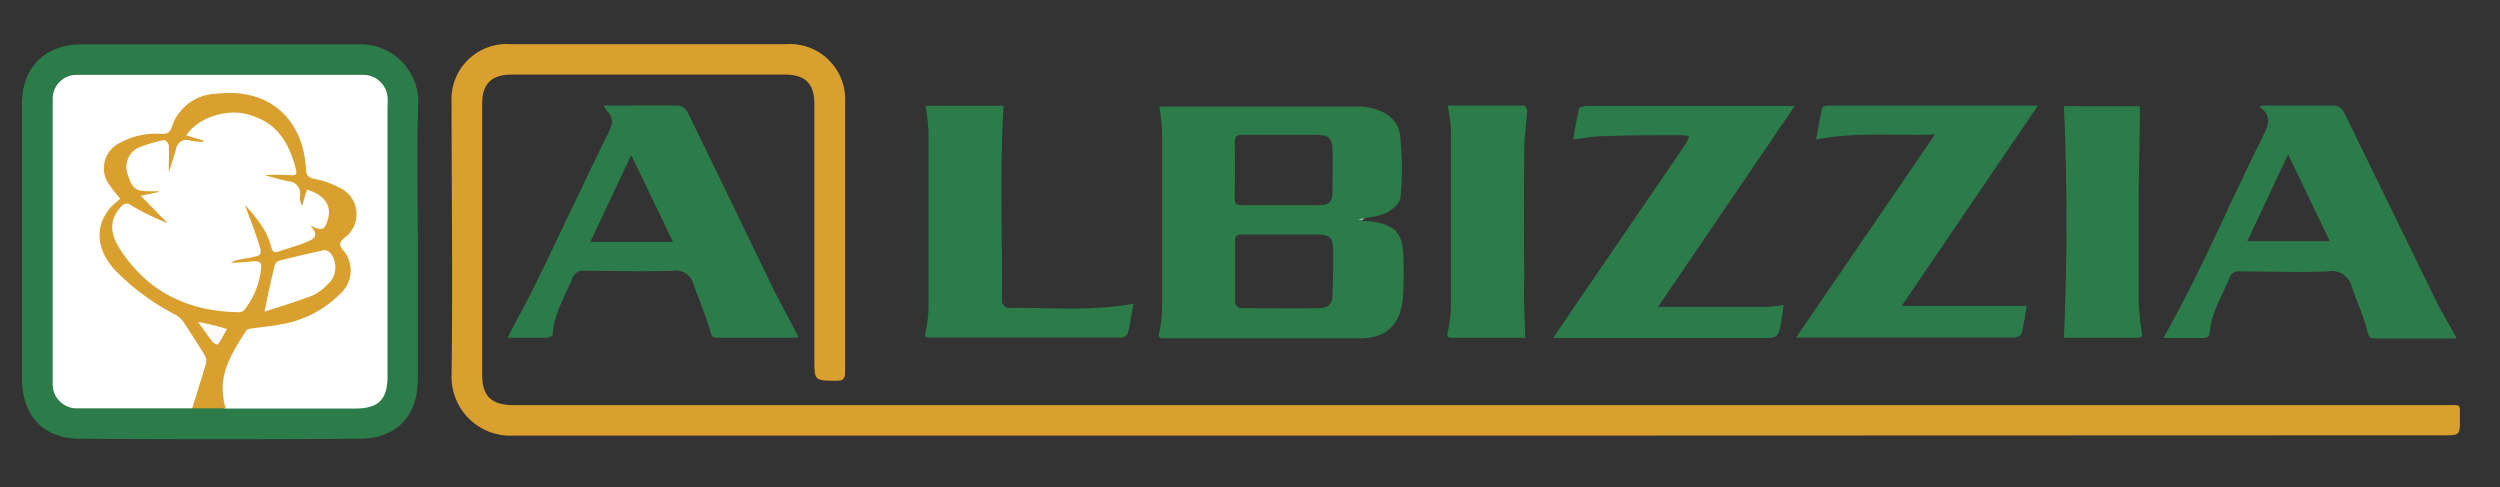 <svg id="Calque_1" data-name="Calque 1" xmlns="http://www.w3.org/2000/svg" viewBox="0 0 240 46.77"><rect x="0" y="0" width="240" height="46.77" fill="#333333" stroke="none"/><defs><style>.cls-1{fill:#daa02f;}.cls-2{fill:#2c7c4a;}.cls-3{fill:#2c7b4a;}.cls-4{fill:#a7bdac;}.cls-5{fill:#fff;}.cls-6{fill:#fdfbf9;}</style></defs><title>logo</title><path class="cls-1" d="M141.93,41.82q-46.34,0-92.69,0A5.65,5.65,0,0,1,43.35,36c.12-8.72,0-17.44,0-26.15A5.3,5.3,0,0,1,49,4.24H75.47a5.31,5.31,0,0,1,5.66,5.59c0,8.63,0,17.25,0,25.88,0,.64-.18.84-.83.84-2.12,0-2.12,0-2.12-2.11V10c0-2-.87-2.84-2.88-2.84H49.14c-1.94,0-2.85.87-2.85,2.79q0,13,0,26.06c0,2,.89,2.85,2.89,2.88H234.84c1.5,0,1.3-.17,1.31,1.34s0,1.56-1.52,1.56Z"/><path class="cls-2" d="M40.11,23.19V36.36c0,3.56-2,5.74-5.61,5.76q-13.41.09-26.82,0c-3.55,0-5.57-2.25-5.57-5.81V10c0-3.54,2.2-5.74,5.77-5.74,8.81,0,17.63,0,26.44,0A5.54,5.54,0,0,1,40.15,10C40,14.41,40.11,18.8,40.11,23.19Z"/><path class="cls-3" d="M159.17,29.46h10.31l.27,0,1.48-.17c-.07.48-.13,1-.21,1.45-.3,1.71-.3,1.71-2.08,1.71H149.1c1.28-1.88,2.46-3.63,3.65-5.36l9.1-13.31a3.69,3.69,0,0,0,.3-.71,5.59,5.59,0,0,0-.7-.09c-2.5,0-5,0-7.49.09-.94,0-1.88.19-2.93.31.17-.95.31-1.94.55-2.91,0-.16.52-.3.8-.3,4.5,0,9,0,13.5,0h6.42Z"/><path class="cls-3" d="M194.56,29.37c-.13.79-.25,1.73-.49,2.64,0,.2-.53.4-.82.4-3.11,0-6.23,0-9.34,0H172.42l13.33-19.49c-3.87.13-7.58-.28-11.4.47.18-1,.35-2,.56-3,0-.11.32-.25.48-.25,6.68,0,13.37,0,20.25,0L182.56,29.37Z"/><path class="cls-2" d="M108.8,29.16c-.17,1-.3,1.9-.51,2.79a.78.78,0,0,1-.59.46c-6.13,0-12.27,0-18.4,0-.46,0-.55-.09-.44-.57a11.89,11.89,0,0,0,.28-2.37q0-8.41,0-16.84a24.45,24.45,0,0,0-.28-2.48h7.48c-.37,6.29-.1,12.56-.16,18.84a.84.84,0,0,0,.56.57C100.71,29.5,104.71,29.91,108.8,29.16Z"/><path class="cls-2" d="M146.43,32.43c-2.3,0-4.67,0-7,0-.5,0-.53-.16-.44-.59a13.67,13.67,0,0,0,.3-2.45q0-8.46,0-16.92a18.61,18.61,0,0,0-.31-2.34c2.42,0,4.85,0,7.28,0,.12,0,.35.31.35.46-.08,1.25-.27,2.49-.28,3.74q-.06,6.26,0,12.51C146.26,28.7,146.36,30.53,146.43,32.43Z"/><path class="cls-2" d="M205.43,10.2c0,2.94-.1,5.87-.12,8.81,0,3.28,0,6.56,0,9.84a21.92,21.92,0,0,0,.3,3c.08.46,0,.58-.47.57h-7c.32-7.42.32-14.8,0-22.23Z"/><path class="cls-4" d="M130.76,21.16h-1l0-.25,1.35-.06Z"/><path class="cls-5" d="M18.45,39.2c-3.67,0-7.34,0-11,0a2.31,2.31,0,0,1-2.39-2.39q0-13.63,0-27.27A2.28,2.28,0,0,1,7.46,7.19q13.63,0,27.29,0A2.35,2.35,0,0,1,37.2,9.24a6.77,6.77,0,0,1,0,1V36.13c0,2.24-.87,3.09-3.14,3.09l-12.49,0a1.07,1.07,0,0,1-.46-1c-.32-2.53.82-4.58,2.19-6.56.27-.4.73-.38,1.16-.43a13.86,13.86,0,0,0,7-2.31A3.77,3.77,0,0,0,33.35,26a2.65,2.65,0,0,0-.62-1.88.85.85,0,0,1,.15-1.4,2.66,2.66,0,0,0,0-4.19,5.84,5.84,0,0,0-2.54-1,1.33,1.33,0,0,1-1.22-1.44c-.22-4.14-2.88-6.78-7-6.88-2.15-.06-4.68.86-5.36,3.26-.17.64-.69.72-1.24.7a6.94,6.94,0,0,0-3.25.55c-2,.92-2.47,2.52-1.17,4.33.68.94.82,1.06-.1,2a3.58,3.58,0,0,0-.56,4.49,9.86,9.86,0,0,0,2.71,3,23.68,23.68,0,0,0,3.8,2.45A2.14,2.14,0,0,1,18,31.1a10.45,10.45,0,0,0,1.69,2.63,1.16,1.16,0,0,1,.27,1.35,11.52,11.52,0,0,0-1.14,3.58A.89.89,0,0,1,18.45,39.2Z"/><path class="cls-1" d="M18.45,39.2c.45-1.45.92-2.9,1.34-4.36a1,1,0,0,0-.13-.71C19,33,18.32,32,17.6,30.89a2.46,2.46,0,0,0-.8-.7,22.2,22.2,0,0,1-5.88-4.39c-1.72-2-1.81-4.16-.28-5.91a12,12,0,0,1,.9-.81c-.32-.4-.67-.78-.95-1.21a2.7,2.7,0,0,1,1-4.19,7,7,0,0,1,3.92-.82c.59,0,.82-.15,1-.72A4.61,4.61,0,0,1,20.76,9c4.9-.6,8.31,2.25,8.61,7.17,0,.61.19.89.84,1a8.73,8.73,0,0,1,2.33.82,2.8,2.8,0,0,1,.58,4.8c-.52.46-.68.69-.12,1.29a3,3,0,0,1-.37,4.15A10.3,10.3,0,0,1,27,31.13c-.9.19-1.83.25-2.74.39-.23,0-.55.08-.64.23-1.25,2-2.62,4-2.15,6.55,0,.3.13.6.2.9Z"/><path class="cls-2" d="M134.73,25c0-2.63-.71-3.44-3.33-3.78-.21,0-.43,0-.64,0a1,1,0,0,0-.42-.18,2.54,2.54,0,0,0,.78-.13,7.42,7.42,0,0,0,2-.48c.57-.32,1.3-.94,1.33-1.48a29.53,29.53,0,0,0-.05-6c-.24-1.77-2-2.73-4.18-2.73H112c-.24,0-.49,0-.71,0a20.16,20.16,0,0,1,.28,2.39c0,5.61,0,11.23,0,16.84a12.79,12.79,0,0,1-.28,2.46c-.1.47,0,.57.44.57,6.29,0,12.58,0,18.86,0,2.46,0,3.82-1.31,4.08-3.75A34.72,34.72,0,0,0,134.73,25ZM118.54,13.59c0-.47.15-.64.64-.64,2.4,0,4.8,0,7.2,0,1.22,0,1.53.35,1.55,1.55s0,2.51,0,3.76-.35,1.42-1.46,1.43-2.4,0-3.6,0-2.46,0-3.69,0c-.47,0-.65-.11-.65-.61C118.56,17.27,118.56,15.43,118.54,13.59Zm9.39,14.54c0,1.08-.32,1.42-1.36,1.45-2.49.05-5,0-7.48,0a.74.74,0,0,1-.52-.51c0-2,0-4,0-6,0-.55.32-.56.72-.56H123c1.17,0,2.34,0,3.51,0s1.44.35,1.47,1.44Q128,26.06,127.93,28.13Z"/><path class="cls-3" d="M74.37,28C71.57,22.23,68.8,16.48,66,10.75a1.21,1.21,0,0,0-.83-.61c-2.34-.05-4.68,0-7.2,0a3.09,3.09,0,0,0,.29.51c.65.63.58,1.23.19,2-2.3,4.68-4.5,9.4-6.78,14.09-.93,1.91-1.95,3.77-2.95,5.68,1.26,0,2.55,0,3.84,0,.18,0,.5-.19.5-.3.1-2,1.16-3.6,1.87-5.35A1.05,1.05,0,0,1,56.09,26c2.83,0,5.67.08,8.5,0a1.74,1.74,0,0,1,2,1.31c.52,1.53,1.2,3,1.62,4.56.13.49.23.55.63.55h7.58a.53.53,0,0,0,.24-.05C75.91,30.88,75.1,29.44,74.37,28Zm-17.7-4.78c1.3-2.76,2.56-5.44,3.93-8.33,1.37,2.85,2.68,5.55,4,8.33Z"/><path class="cls-3" d="M234,29.15c-3-6.13-6-12.28-9-18.42a1.16,1.16,0,0,0-.76-.59c-2.37,0-4.74,0-7.1,0l-.22.13c1.39,1,.71,2,.18,3.1-3.16,6.32-5.87,12.86-9.43,19.08,1.33,0,2.65,0,4,0a.59.59,0,0,0,.45-.37c.1-1.93,1.14-3.53,1.84-5.25a1,1,0,0,1,1.15-.77c2.78,0,5.55.1,8.32,0a2,2,0,0,1,2.36,1.53c.47,1.42,1.14,2.78,1.48,4.22.15.63.32.69.82.68h7.75C235.21,31.28,234.56,30.25,234,29.15Zm-18.26-6,3.92-8.33,4,8.33Z"/><path class="cls-5" d="M19.55,13.5,17.89,13c1-1.6,3.68-2.56,5.72-2.06,2.68.66,4,2.31,4.79,5.27.15.57,0,.66-.61.6a23.55,23.55,0,0,0-2.39,0c.81.22,1.53.45,2.27.59a1.19,1.19,0,0,1,1.12,1.46,1.34,1.34,0,0,0,.22.88l.45-1.54c1.69.51,2.44,1.57,2,2.91-.3,1-.58,1.1-1.69.51,1.09,1.18.12,1.41-.54,1.69s-1.63.54-2.44.82c-.38.14-.59.11-.73-.35A7.46,7.46,0,0,0,25.33,22a14.94,14.94,0,0,0-1.82-2.33c.44,1.2.91,2.39,1.3,3.61s.35,1.22-.86,1.47l-.9.16a2.21,2.21,0,0,0-.89.31c.75,0,1.5-.08,2.25-.14.46,0,.67.07.66.59a7.56,7.56,0,0,1-1.65,4.12.73.73,0,0,1-.56.18c-4.87-.08-8.77-2-11.4-6.15-1-1.57-.88-2.89.19-4a.62.62,0,0,1,.93-.11,24.92,24.92,0,0,0,3.52,1.72l-2.58-2.63,1.7-.36v-.08c-.28,0-.55,0-.83,0-1.36,0-1.67-.2-2.11-1.56a2.08,2.08,0,0,1,.89-2.57,12,12,0,0,1,2.62-.78c.1,0,.4.31.41.48.05.8,0,1.6,0,2.63.28-.9.51-1.58.71-2.27a1,1,0,0,1,1.39-.78,7.73,7.73,0,0,0,1.18.11Z"/><path class="cls-5" d="M25.39,29.92c.33-1.58.63-3.05,1-4.51a.69.69,0,0,1,.46-.4c1.42-.35,2.85-.69,4.29-1a.84.84,0,0,1,.62.33,2.21,2.21,0,0,1-.34,3,4.79,4.79,0,0,1-1.56,1.09C28.32,29,26.77,29.47,25.39,29.92Z"/><path class="cls-6" d="M19,30.89c.76.17,1.23.26,1.7.38s.73.21,1.09.32c-.28.5-.55,1-.86,1.48a.78.78,0,0,1-.47-.19C20,32.31,19.6,31.71,19,30.89Z"/></svg>